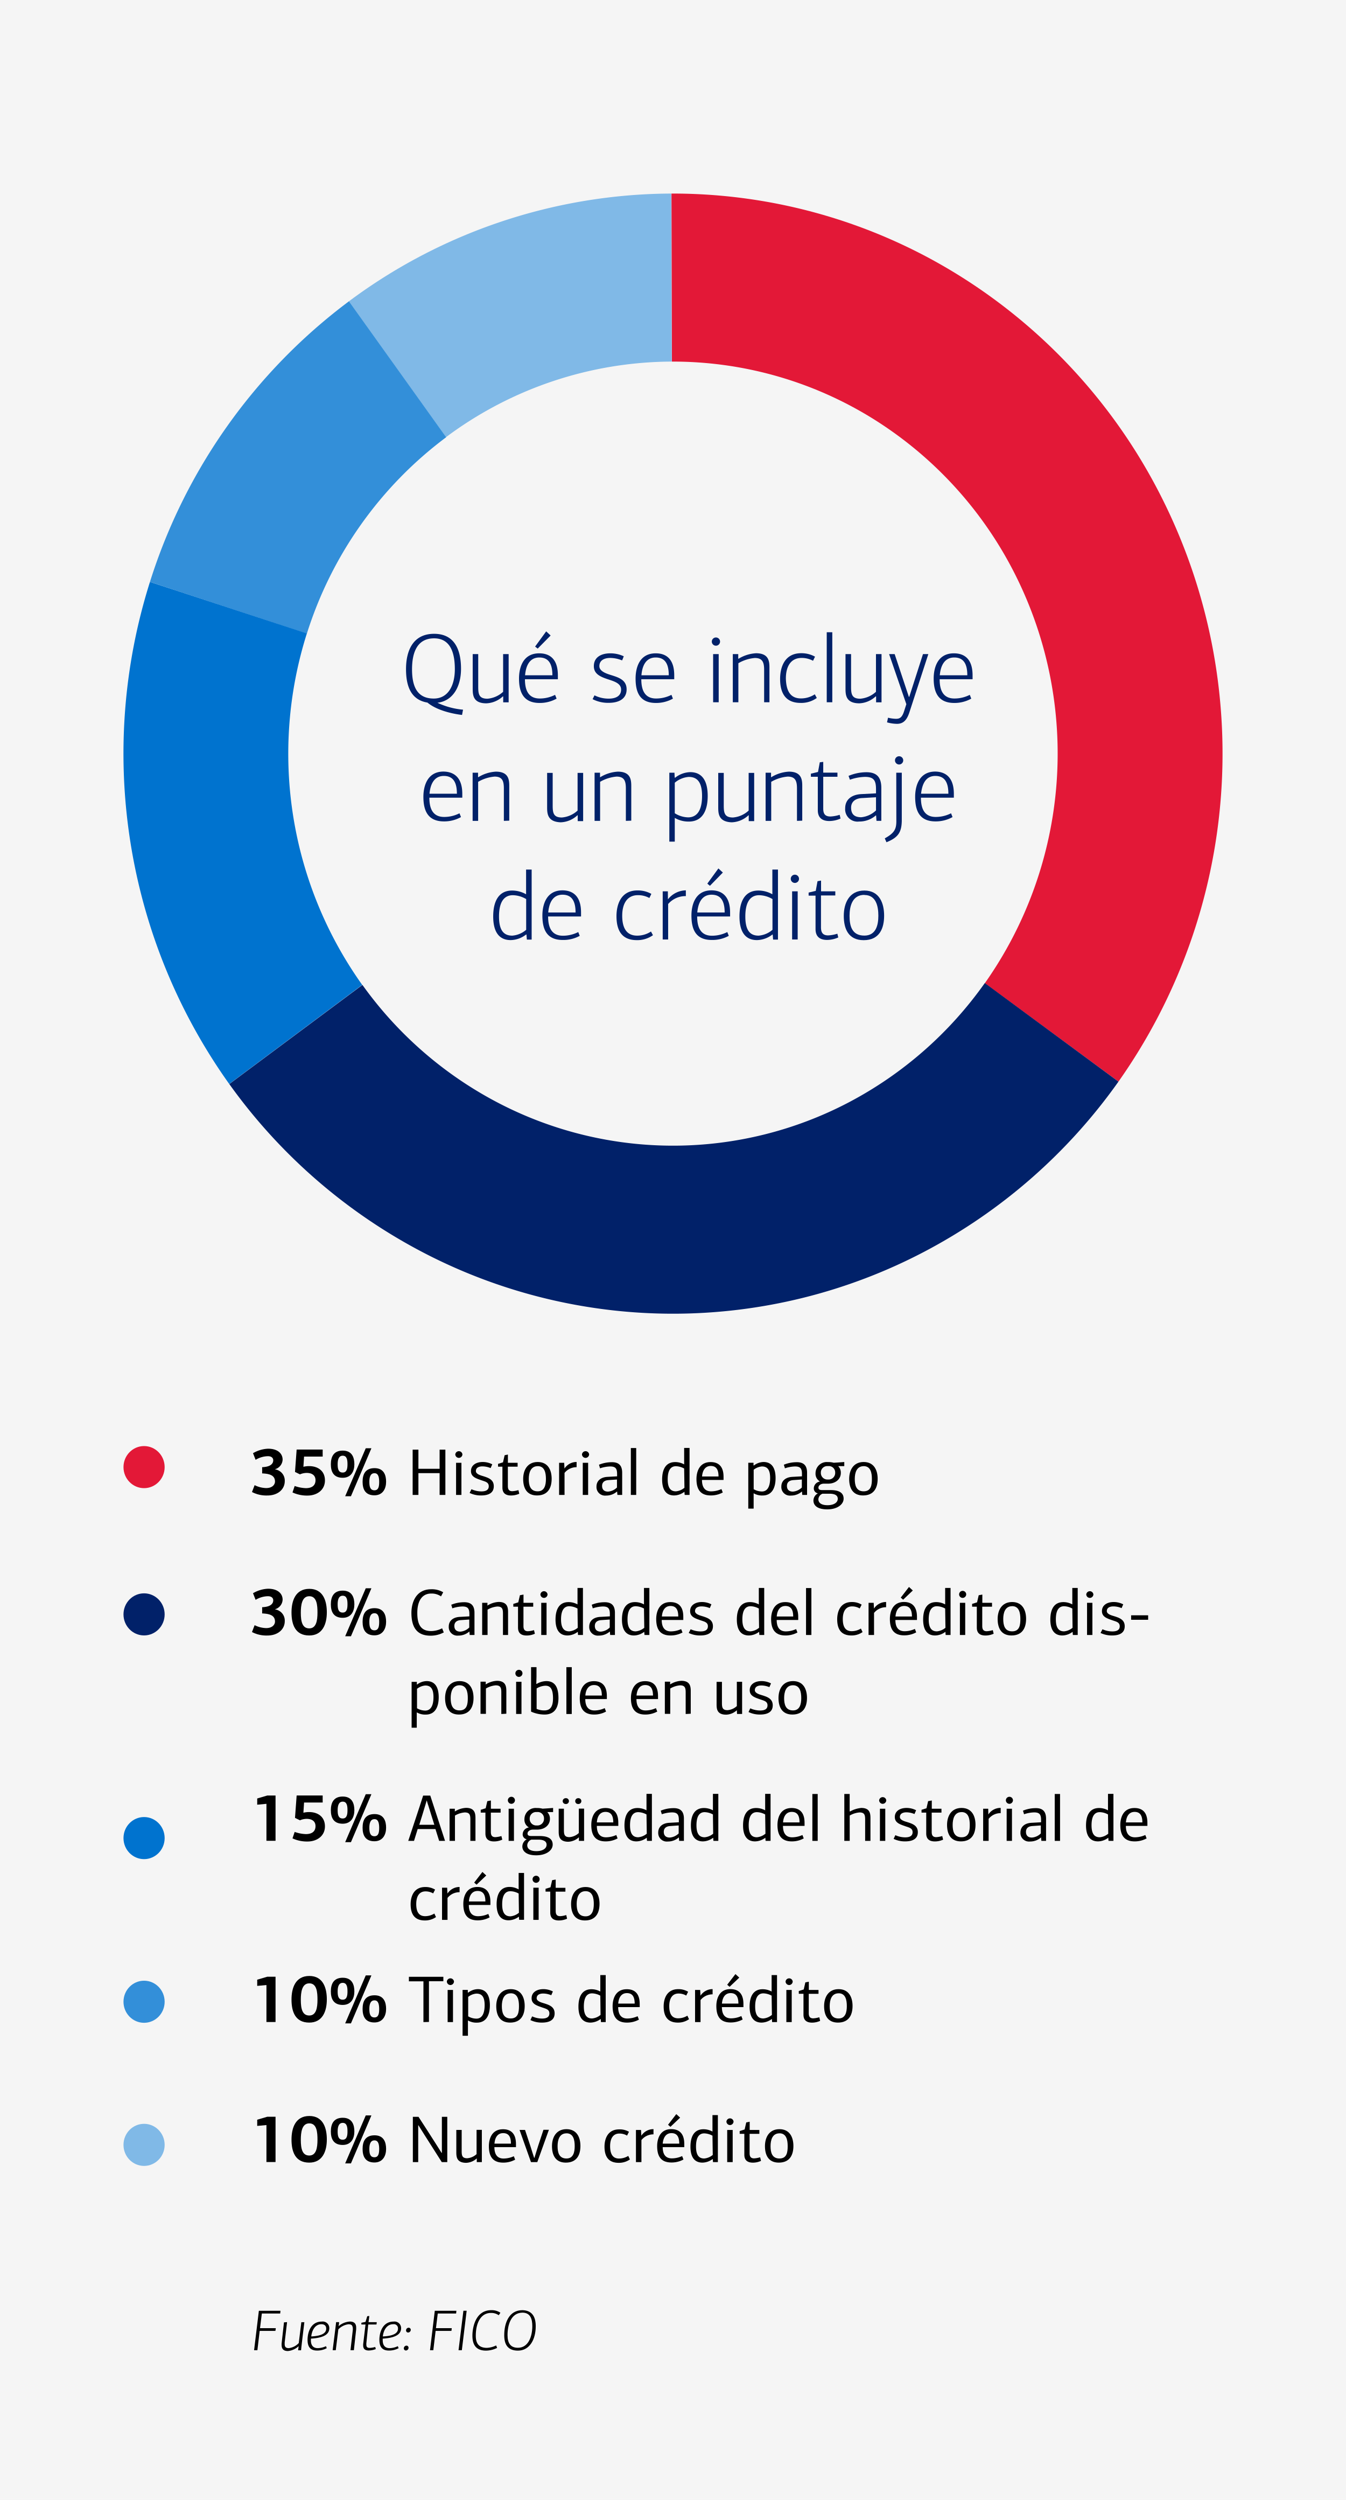 <svg id="a92094ab-7d26-4b18-bae6-a2d54b6d5da4" data-name="Layer 1" xmlns="http://www.w3.org/2000/svg" width="327" height="607" viewBox="0 0 327 607"><g id="a67d2841-32ef-4bd5-b435-6378c64c0dc4" data-name="Template"><g id="b728881c-3bca-44ed-bd53-0f0cc6fca8aa" data-name="How-many-credit-cards-should-you-have?-20230221-Mobile"><g id="f70527eb-0341-4241-b232-78f4a2498240" data-name="Layout/Credit-Report-v.-Credit-Score/Mobile"><rect id="b09d407e-7050-4066-9e00-34a0a42e33e0" data-name="Rectangle" width="327" height="607" style="fill:#f5f5f5"/><g id="a228d943-7f4f-4448-857c-a77cc60fa7c8" data-name="bullets"><g id="ff5984ae-1776-4b3a-bd27-dfd1d19f03af" data-name="Source:-FICO" style="isolation:isolate"><g style="isolation:isolate"><path d="M61.73,570.67l1.16-9.57h5.25l-.07.66H63.61l-.44,3.56H67l-.09.66H63.09l-.56,4.69Z"/><path d="M69.74,563.85l-.58,4.92c0,.14,0,.28,0,.4,0,.63.22,1,1,1a4,4,0,0,0,2.42-1.23l.63-5.07h.73c-.15,1.27-.67,5.42-.8,6.82h-.71l.12-1,0,0a4.38,4.38,0,0,1-2.62,1.18c-1.19,0-1.51-.66-1.51-1.46a2.91,2.91,0,0,1,0-.4l.57-5.1Z"/><path d="M80,565.33c0,1.8-2,2.37-4.47,2.53,0,.16,0,.3,0,.42,0,.86.29,1.89,1.67,1.89a4.91,4.91,0,0,0,2-.48l.18.49a4.84,4.84,0,0,1-2.38.57c-1.83,0-2.28-1.19-2.28-2.6,0-1.77.76-4.43,3.45-4.43A1.59,1.59,0,0,1,80,565.33Zm-4.42,2c2.34-.11,3.67-.68,3.67-1.89,0-.64-.35-1.08-1.17-1.08C76.67,564.35,75.8,565.66,75.62,567.32Z"/><path d="M85.15,570.67l.56-4.9a1.93,1.93,0,0,0,0-.41.8.8,0,0,0-.06-.36c-.08-.44-.37-.63-1-.63a4.11,4.11,0,0,0-2.45,1.24l-.63,5.06h-.75c.15-1.27.7-5.5.84-6.82h.72c0,.32-.08.76-.14,1l0,0A4.6,4.6,0,0,1,85,563.71c1.19,0,1.53.67,1.53,1.47,0,.13,0,.27,0,.41l-.56,5.08Z"/><path d="M89,569a1.77,1.77,0,0,0,0,.32c0,.49.16.79.8.79a5.17,5.17,0,0,0,1.36-.23l.13.52a5.19,5.19,0,0,1-1.7.34c-.87,0-1.36-.35-1.36-1.25,0-.07,0-.2,0-.27l.57-4.79h-1l0-.43,1-.2c.14-.47.29-.92.42-1.38l.49-.07c0,.29-.14,1.21-.18,1.51h2l-.07.57h-2Z"/><path d="M97.44,565.33c0,1.8-2,2.37-4.46,2.53a3.25,3.25,0,0,0,0,.42c0,.86.3,1.89,1.67,1.89a4.91,4.91,0,0,0,2-.48l.19.49a4.91,4.91,0,0,1-2.39.57c-1.83,0-2.28-1.19-2.28-2.6,0-1.77.76-4.43,3.45-4.43A1.59,1.59,0,0,1,97.44,565.33Zm-4.42,2c2.34-.11,3.67-.68,3.67-1.89a1,1,0,0,0-1.16-1.08C94.07,564.35,93.2,565.66,93,567.32Z"/><path d="M99.25,570.07a.67.67,0,0,1-.63.67.5.5,0,0,1-.51-.52.66.66,0,0,1,.65-.66A.5.5,0,0,1,99.25,570.07Zm.54-4.34a.67.67,0,0,1-.64.65.5.5,0,0,1-.5-.53.64.64,0,0,1,.64-.64A.51.51,0,0,1,99.79,565.73Z"/><path d="M104.47,570.67l1.16-9.57h5.25l-.07.66h-4.46l-.44,3.56h3.84l-.08.66h-3.84l-.56,4.69Z"/><path d="M111.4,570.67l1.18-9.58h.79l-1.17,9.58Z"/><path d="M121.57,561.57l-.41.61a3.11,3.11,0,0,0-1.9-.56c-2.33,0-3.67,2.23-3.67,5.55,0,1.65.57,2.93,2.7,2.93a5.63,5.63,0,0,0,2.24-.59l.24.6a6.21,6.21,0,0,1-2.69.66c-2.42,0-3.31-1.39-3.31-3.64,0-1.88.7-6.18,4.58-6.18A3.79,3.79,0,0,1,121.57,561.57Z"/><path d="M130.15,564.84c0,3.25-1.5,5.93-4.32,5.93-2.4,0-3.33-1.4-3.33-3.73,0-3,1.16-6.09,4.41-6.09C129.39,561,130.15,562.71,130.15,564.84ZM123.3,567c0,2,.76,3.08,2.53,3.08,2.5,0,3.49-2.67,3.49-5.28,0-1.65-.43-3.25-2.41-3.25C124.11,561.59,123.3,564.58,123.3,567Z"/></g></g><g id="ae632939-7126-4f81-9ad5-d0349b3fb2fb" data-name="35%-Payment-history" style="isolation:isolate"><g style="isolation:isolate"><path d="M66.87,356.8a2.74,2.74,0,0,1,2.31,2.84c0,1.93-1.59,3.49-4.24,3.49a7.58,7.58,0,0,1-3.72-.84l.64-1.67a6.61,6.61,0,0,0,2.79.71c1.57,0,2.14-.88,2.16-1.56,0-1.42-1.07-1.92-3.12-2v-1.52c2.11-.06,2.69-.91,2.69-1.66,0-.55-.4-1-1.28-1a5.94,5.94,0,0,0-3,.88l-.63-1.61a7.84,7.84,0,0,1,3.65-1.09c2.48,0,3.54,1.28,3.54,2.66a2.53,2.53,0,0,1-1.83,2.32Z"/><path d="M72.87,358l-1.2-.59.4-5.44h6.32v1.71H73.87l-.16,2.48A5.89,5.89,0,0,1,75.1,356c2.11,0,3.84,1.14,3.84,3.47s-1.92,3.68-4.24,3.68a8.39,8.39,0,0,1-3.64-.76l.53-1.57a8.92,8.92,0,0,0,2.71.53c1.47,0,2.35-.63,2.35-1.93s-1-1.77-2.15-1.77A4.23,4.23,0,0,0,72.87,358Z"/><path d="M83.26,358.83c-2.28,0-2.88-1.55-2.88-3.27s.6-3.33,2.89-3.33,2.82,1.73,2.82,3.32S85.39,358.83,83.26,358.83Zm0-5.36c-1.07,0-1.23,1.16-1.23,2.09,0,1.17.21,2,1.23,2s1.16-1,1.16-2S84.31,353.47,83.27,353.47Zm2,9.84h-1.4l5-11.65h1.37Zm5.71-.22c-2.27,0-2.88-1.54-2.88-3.29s.61-3.31,2.9-3.31,2.81,1.73,2.81,3.31S93.07,363.09,90.94,363.09Zm0-5.37c-1.08,0-1.24,1.17-1.24,2.1,0,1.17.21,2.05,1.24,2.05s1.15-1,1.15-2.07C92.11,358.91,92,357.72,91,357.72Z"/></g><g style="isolation:isolate"><path d="M106.8,363v-5.3h-5.15c0,1.17,0,4.13,0,5.3h-1.4V352h1.4c0,1,0,3.61,0,4.65h5.15V352h1.4v11Z"/><path d="M111.46,354a.88.88,0,0,1-.85-.85.87.87,0,0,1,1.73,0A.88.88,0,0,1,111.46,354Zm-.66,9v-7.81h1.3V363Z"/><path d="M114.54,361.61a5.84,5.84,0,0,0,2.42.53c1,0,1.78-.3,1.78-1.25s-.8-1.12-1.68-1.42c-1.36-.48-2.64-.83-2.64-2.27s1.26-2.2,2.83-2.2a5,5,0,0,1,2.34.56l-.4.92a5.16,5.16,0,0,0-2-.42c-.81,0-1.58.29-1.58,1.15,0,.67,1,1,1.66,1.19,1.32.41,2.69.83,2.69,2.48s-1.29,2.24-3.09,2.24a6.21,6.21,0,0,1-2.78-.61Z"/><path d="M123.39,353.19v2h2.36v.94h-2.37v4.68c0,.75.2,1.28,1.08,1.28a6,6,0,0,0,1.48-.27l.21.88a4.9,4.9,0,0,1-2,.43c-1.39,0-2.09-.64-2.09-1.92v-5.08H121v-.68l1.2-.37.4-1.73Z"/><path d="M130.46,363.12c-2.56,0-3.36-1.89-3.36-4s1-4.12,3.53-4.12,3.39,2,3.39,4.08S133.2,363.12,130.46,363.12Zm.17-7.11c-1.73,0-2.17,1.63-2.17,3.11s.32,3,2.17,3c1.69,0,2-1.58,2-3S132.35,356,130.63,356Z"/><path d="M137.14,356.59h0a3.49,3.49,0,0,1,2.94-1.6v1.27a3.7,3.7,0,0,0-2.93,1.39V363h-1.32v-7.81h1.23Z"/><path d="M142.24,354a.88.88,0,0,1-.85-.85.87.87,0,0,1,1.73,0A.88.88,0,0,1,142.24,354Zm-.66,9v-7.81h1.3V363Z"/><path d="M151.15,357.61V363H150l-.08-.85h0a4,4,0,0,1-2.71,1,2.08,2.08,0,0,1-2.3-2.17c0-1.48,1.12-2.29,2.66-2.37l2.35-.13v-.56c0-1.28-.34-1.84-1.68-1.84a8.26,8.26,0,0,0-2.47.45c-.08-.29-.16-.58-.25-.87a8.21,8.21,0,0,1,3-.61C150.18,355,151.15,355.69,151.15,357.61Zm-3.29,1.78c-1.06.06-1.59.57-1.59,1.41s.45,1.39,1.46,1.39a3.47,3.47,0,0,0,2.16-1v-1.94Z"/><path d="M154.56,363h-1.3V351.61h1.3Z"/><path d="M166.21,355.58v-4h1.31V363h-1.18l-.07-.77h0a4.22,4.22,0,0,1-2.5.89c-2.22,0-2.91-1.77-2.91-3.87,0-2.39.85-4.23,3.15-4.23A4.47,4.47,0,0,1,166.21,355.58Zm0,1a4.44,4.44,0,0,0-2-.56c-1.09,0-2,.72-2,3.2,0,2.21.8,2.9,2,2.9a3.72,3.72,0,0,0,2.07-.87Z"/><path d="M175.78,358.73v.63h-5.24c0,1.45.48,2.77,2.23,2.77a6.18,6.18,0,0,0,2.5-.56l.32.83a6.1,6.1,0,0,1-2.92.72c-2.78,0-3.47-1.84-3.47-4,0-1.39.48-4.1,3.43-4.1C175.75,355,175.78,357.77,175.78,358.73Zm-5.22-.22h4c0-1.51-.44-2.55-1.88-2.55S170.66,357.18,170.56,358.51Z"/><path d="M183.15,355.85a3.9,3.9,0,0,1,2.34-.85c2.24,0,2.93,1.8,2.93,3.91,0,2.29-.84,4.22-3.14,4.22a4,4,0,0,1-2.19-.54v3.73h-1.3V355.18h1.27v.61Zm-.05,5.75a4.07,4.07,0,0,0,2,.56c1.1,0,2-.83,2-3.28,0-2.16-.79-2.8-2-2.8a3.69,3.69,0,0,0-2,.8Z"/><path d="M196.07,357.61V363h-1.16l-.08-.85h0a4,4,0,0,1-2.7,1,2.08,2.08,0,0,1-2.31-2.17c0-1.48,1.12-2.29,2.66-2.37l2.35-.13v-.56c0-1.28-.34-1.84-1.68-1.84a8.2,8.2,0,0,0-2.46.45c-.08-.29-.16-.58-.26-.87a8.21,8.21,0,0,1,3-.61C195.09,355,196.07,355.69,196.07,357.61Zm-3.3,1.78c-1.06.06-1.59.57-1.59,1.41s.45,1.39,1.46,1.39a3.47,3.47,0,0,0,2.16-1v-1.94Z"/><path d="M202.54,355.18c.87-.05,1.72-.11,2.57-.18V356h-1.43l0,.06a2.22,2.22,0,0,1,.59,1.59c0,1.5-1.25,2.61-3.12,2.61h-1c-.81,0-1.32.49-1.32.94s.27.62.95.62h2c2.12,0,3.17.69,3.17,2.08s-1.54,2.6-3.95,2.6c-2.58,0-3.38-1.06-3.38-2.15a2,2,0,0,1,1.09-1.74,1.2,1.2,0,0,1-1-1.25,1.69,1.69,0,0,1,1.42-1.6v-.08a2.16,2.16,0,0,1-1-2,2.72,2.72,0,0,1,3-2.66A4.81,4.81,0,0,1,202.54,355.18Zm-2.72,7.52a1.53,1.53,0,0,0-1,1.35c0,.77.58,1.44,2.24,1.44,1.36,0,2.47-.55,2.47-1.57,0-.64-.45-1.22-2-1.22Zm1.33-6.7a1.55,1.55,0,0,0-1.73,1.6,1.59,1.59,0,0,0,1.72,1.65,1.6,1.6,0,0,0,1.76-1.67A1.54,1.54,0,0,0,201.15,356Z"/><path d="M209.66,363.12c-2.56,0-3.36-1.89-3.36-4s1-4.12,3.52-4.12,3.4,2,3.4,4.08S212.4,363.12,209.66,363.12Zm.16-7.11c-1.73,0-2.16,1.63-2.16,3.11s.32,3,2.16,3,2-1.58,2-3S211.55,356,209.82,356Z"/></g><g style="isolation:isolate"><path d="M66.87,390.8a2.74,2.74,0,0,1,2.31,2.84c0,1.93-1.59,3.49-4.24,3.49a7.58,7.58,0,0,1-3.72-.84l.64-1.67a6.61,6.61,0,0,0,2.79.71c1.57,0,2.14-.88,2.16-1.56,0-1.42-1.07-1.92-3.12-2v-1.52c2.11-.06,2.69-.91,2.69-1.66,0-.55-.4-1-1.28-1a5.94,5.94,0,0,0-3,.88l-.63-1.61a7.84,7.84,0,0,1,3.65-1.09c2.48,0,3.54,1.28,3.54,2.66a2.53,2.53,0,0,1-1.83,2.32Z"/><path d="M75.13,397.12c-3.39,0-4.31-2.63-4.31-5.59,0-2.78.93-5.73,4.33-5.73s4.25,3,4.25,5.7C79.4,394.4,78.33,397.12,75.13,397.12Zm0-9.53c-1.8,0-2.05,2.21-2.05,4,0,2.14.35,3.81,2.05,3.81s2-1.88,2-3.83C77.13,389.83,77,387.59,75.15,387.59Z"/><path d="M83.26,392.83c-2.28,0-2.88-1.55-2.88-3.27s.6-3.33,2.89-3.33,2.82,1.73,2.82,3.32S85.39,392.83,83.26,392.83Zm0-5.36c-1.07,0-1.23,1.16-1.23,2.09,0,1.17.21,2,1.23,2s1.16-1,1.16-2S84.31,387.47,83.27,387.47Zm2,9.84h-1.4l5-11.65h1.37Zm5.71-.22c-2.27,0-2.88-1.54-2.88-3.29s.61-3.31,2.9-3.31,2.81,1.73,2.81,3.31S93.07,397.09,90.94,397.09Zm0-5.37c-1.08,0-1.24,1.17-1.24,2.1,0,1.17.21,2.05,1.24,2.05s1.15-1,1.15-2.07C92.11,392.91,92,391.72,91,391.72Z"/></g><g style="isolation:isolate"><path d="M107.67,386.63l-.53,1a4,4,0,0,0-2.39-.69c-2.22,0-3.37,1.81-3.37,4.68,0,2.35.54,4.43,3.34,4.43a6,6,0,0,0,2.69-.67l.4,1a6.77,6.77,0,0,1-3.23.79c-3.41,0-4.63-2.19-4.63-5.54,0-2.35,1-5.73,4.82-5.73A5.37,5.37,0,0,1,107.67,386.63Z"/><path d="M115.27,391.61V397h-1.16l-.08-.85h0a4,4,0,0,1-2.7,1,2.08,2.08,0,0,1-2.31-2.17c0-1.48,1.12-2.29,2.66-2.37l2.35-.13v-.56c0-1.28-.33-1.84-1.68-1.84a8.2,8.2,0,0,0-2.46.45c-.08-.29-.16-.58-.26-.87a8.25,8.25,0,0,1,3-.61C114.29,389,115.27,389.69,115.27,391.61Zm-3.3,1.78c-1.06.06-1.59.57-1.59,1.41s.45,1.39,1.46,1.39a3.45,3.45,0,0,0,2.16-1v-1.94Z"/><path d="M122.19,397v-5.15c0-1.09-.12-1.76-1.36-1.76a5.54,5.54,0,0,0-2.38.76V397h-1.31v-7.81h1.28v.67l0,0a5.59,5.59,0,0,1,2.72-.88c2.13,0,2.29,1.35,2.29,2.52V397Z"/><path d="M127.18,387.19v2h2.36v.94h-2.37v4.68c0,.75.21,1.28,1.09,1.28a5.93,5.93,0,0,0,1.47-.27l.21.88a4.87,4.87,0,0,1-2,.43c-1.39,0-2.09-.64-2.09-1.92v-5.08h-1.14v-.68l1.2-.37.4-1.73Z"/><path d="M132.14,388a.88.88,0,0,1-.85-.85.87.87,0,0,1,1.73,0A.88.88,0,0,1,132.14,388Zm-.65,9v-7.81h1.29V397Z"/><path d="M140.3,389.58v-4h1.32V397h-1.19l-.06-.77h0a4.22,4.22,0,0,1-2.5.89c-2.22,0-2.91-1.77-2.91-3.87,0-2.39.85-4.23,3.15-4.23A4.43,4.43,0,0,1,140.3,389.58Zm0,1a4.36,4.36,0,0,0-2-.56c-1.08,0-2,.72-2,3.2,0,2.21.8,2.9,2,2.9a3.72,3.72,0,0,0,2.06-.87Z"/><path d="M149.39,391.61V397h-1.15l-.08-.85h0a4,4,0,0,1-2.71,1,2.08,2.08,0,0,1-2.3-2.17c0-1.48,1.12-2.29,2.66-2.37l2.35-.13v-.56c0-1.28-.34-1.84-1.68-1.84a8.26,8.26,0,0,0-2.47.45c-.08-.29-.16-.58-.25-.87a8.21,8.21,0,0,1,3-.61C148.42,389,149.39,389.69,149.39,391.61Zm-3.29,1.78c-1.06.06-1.59.57-1.59,1.41s.45,1.39,1.46,1.39a3.47,3.47,0,0,0,2.16-1v-1.94Z"/><path d="M156.45,389.58v-4h1.31V397h-1.18l-.07-.77h0a4.22,4.22,0,0,1-2.5.89c-2.22,0-2.91-1.77-2.91-3.87,0-2.39.85-4.23,3.15-4.23A4.47,4.47,0,0,1,156.45,389.58Zm0,1a4.44,4.44,0,0,0-2-.56c-1.09,0-2,.72-2,3.2,0,2.21.8,2.9,2,2.9a3.75,3.75,0,0,0,2.07-.87Z"/><path d="M166,392.73v.63h-5.24c0,1.45.48,2.77,2.23,2.77a6.1,6.1,0,0,0,2.49-.56l.33.83a6.1,6.1,0,0,1-2.92.72c-2.78,0-3.47-1.84-3.47-4,0-1.39.48-4.1,3.42-4.1C166,389,166,391.77,166,392.73Zm-5.22-.22h4c0-1.51-.44-2.55-1.88-2.55S160.9,391.18,160.8,392.51Z"/><path d="M167.79,395.61a5.81,5.81,0,0,0,2.42.53c1,0,1.77-.3,1.77-1.25s-.8-1.12-1.68-1.42c-1.36-.48-2.64-.83-2.64-2.27s1.27-2.2,2.84-2.2a5,5,0,0,1,2.33.56l-.4.92a5.11,5.11,0,0,0-2-.42c-.82,0-1.58.29-1.58,1.15,0,.67,1,1,1.66,1.19,1.31.41,2.69.83,2.69,2.48s-1.3,2.24-3.09,2.24a6.29,6.29,0,0,1-2.79-.61Z"/><path d="M184.35,389.58v-4h1.31V397h-1.18l-.06-.77h0a4.21,4.21,0,0,1-2.49.89c-2.23,0-2.92-1.77-2.92-3.87,0-2.39.85-4.23,3.16-4.23A4.43,4.43,0,0,1,184.35,389.58Zm0,1a4.4,4.4,0,0,0-2-.56c-1.09,0-2,.72-2,3.2,0,2.21.8,2.9,2,2.9a3.72,3.72,0,0,0,2.06-.87Z"/><path d="M193.92,392.73v.63h-5.23c0,1.45.48,2.77,2.22,2.77a6.18,6.18,0,0,0,2.5-.56l.32.83a6.06,6.06,0,0,1-2.91.72c-2.79,0-3.48-1.84-3.48-4,0-1.39.48-4.1,3.43-4.1C193.89,389,193.92,391.77,193.92,392.73Zm-5.22-.22h4c0-1.51-.45-2.55-1.89-2.55S188.8,391.18,188.7,392.51Z"/><path d="M197.12,397h-1.3V385.61h1.3Z"/><path d="M209.33,389.63l-.47.93a3.6,3.6,0,0,0-1.85-.5c-1.54,0-2.26,1.22-2.26,3.07,0,1.62.46,2.95,2.16,2.95a4.26,4.26,0,0,0,2.24-.64l.4.86a4.65,4.65,0,0,1-2.7.82c-2.56,0-3.46-1.6-3.46-3.94,0-1.65.62-4.18,3.55-4.18A4.53,4.53,0,0,1,209.33,389.63Z"/><path d="M212.33,390.59h0a3.49,3.49,0,0,1,2.94-1.6v1.27a3.7,3.7,0,0,0-2.93,1.39V397h-1.33v-7.81h1.24Z"/><path d="M222.77,392.73v.63h-5.24c0,1.45.48,2.73,2.23,2.73a6,6,0,0,0,2.5-.56l.32.84a6.1,6.1,0,0,1-2.92.72c-2.78,0-3.47-1.81-3.47-4,0-1.39.48-4.1,3.43-4.1C222.74,389,222.77,391.77,222.77,392.73Zm-5.22-.22h4c0-1.51-.45-2.55-1.89-2.55S217.65,391.18,217.55,392.51Zm1.86-4.08-.58-.5,2-2.59.93.86Z"/><path d="M229.62,389.58v-4h1.31V397h-1.19l-.06-.77h0a4.22,4.22,0,0,1-2.5.89c-2.22,0-2.91-1.77-2.91-3.87,0-2.39.85-4.23,3.15-4.23A4.49,4.49,0,0,1,229.62,389.58Zm0,1a4.44,4.44,0,0,0-2-.56c-1.09,0-2,.72-2,3.2,0,2.21.8,2.9,2,2.9a3.78,3.78,0,0,0,2.07-.87Z"/><path d="M233.85,388a.87.87,0,0,1-.84-.85.86.86,0,1,1,1.72,0A.88.88,0,0,1,233.85,388Zm-.65,9v-7.81h1.29V397Z"/><path d="M238.65,387.19v2H241v.94h-2.37v4.68c0,.75.21,1.28,1.09,1.28a6,6,0,0,0,1.47-.27l.21.88a4.9,4.9,0,0,1-2,.43c-1.39,0-2.09-.64-2.09-1.92v-5.08h-1.14v-.68l1.2-.37.4-1.73Z"/><path d="M245.73,397.12c-2.56,0-3.36-1.89-3.36-4s1-4.12,3.52-4.12,3.39,2,3.39,4.08S248.46,397.12,245.73,397.12Zm.16-7.11c-1.73,0-2.16,1.63-2.16,3.11s.32,3,2.16,3,2-1.58,2-3S247.62,390,245.89,390Z"/><path d="M260.51,389.58v-4h1.31V397h-1.18l-.06-.77h0a4.21,4.21,0,0,1-2.49.89c-2.23,0-2.92-1.77-2.92-3.87,0-2.39.85-4.23,3.16-4.23A4.46,4.46,0,0,1,260.51,389.58Zm0,1a4.44,4.44,0,0,0-2-.56c-1.09,0-2,.72-2,3.2,0,2.21.8,2.9,2,2.9a3.72,3.72,0,0,0,2.06-.87Z"/><path d="M264.75,388a.88.88,0,0,1-.85-.85.87.87,0,0,1,1.73,0A.88.88,0,0,1,264.75,388Zm-.66,9v-7.81h1.3V397Z"/><path d="M267.84,395.61a5.77,5.77,0,0,0,2.41.53c1,0,1.78-.3,1.78-1.25s-.8-1.12-1.68-1.42c-1.36-.48-2.64-.83-2.64-2.27s1.26-2.2,2.83-2.2a5,5,0,0,1,2.34.56l-.4.92a5.11,5.11,0,0,0-2-.42c-.82,0-1.59.29-1.59,1.15,0,.67,1,1,1.67,1.19,1.31.41,2.68.83,2.68,2.48s-1.29,2.24-3.08,2.24a6.29,6.29,0,0,1-2.79-.61Z"/><path d="M274.8,393.31v-1.09h4.13v1.09Z"/><path d="M101.31,409.05a3.9,3.9,0,0,1,2.34-.85c2.24,0,2.93,1.8,2.93,3.91,0,2.29-.83,4.22-3.14,4.22a4,4,0,0,1-2.19-.54v3.73H100V408.38h1.27V409Zm0,5.75a4.07,4.07,0,0,0,2,.56c1.1,0,2-.84,2-3.28,0-2.16-.78-2.81-2-2.81a3.7,3.7,0,0,0-2,.81Z"/><path d="M111.49,416.32c-2.56,0-3.36-1.89-3.36-4s1-4.12,3.52-4.12,3.39,2,3.39,4.08S114.23,416.32,111.49,416.32Zm.16-7.11c-1.73,0-2.16,1.63-2.16,3.11s.32,3,2.16,3,2-1.59,2-3S113.38,409.21,111.65,409.21Z"/><path d="M121.79,416.19V411c0-1.09-.12-1.77-1.36-1.77a5.56,5.56,0,0,0-2.38.77v6.15h-1.31v-7.81H118v.67l0,0a5.59,5.59,0,0,1,2.72-.88c2.13,0,2.29,1.35,2.29,2.51v5.48Z"/><path d="M126.05,407.18a.86.86,0,1,1,.88-.85A.88.88,0,0,1,126.05,407.18Zm-.66,9v-7.81h1.3v7.81Z"/><path d="M130.37,408.89a4.82,4.82,0,0,1,2.35-.69c2.27,0,2.95,1.75,2.95,4.12,0,2.17-.8,4-3.38,4a8,8,0,0,1-3.27-.71v-10.8h1.32v2.3l-.05,1.72Zm0,1.06v5a4.63,4.63,0,0,0,1.87.37c1.31,0,2.11-.73,2.11-2.94,0-2.48-.77-3.06-1.86-3.06A4.41,4.41,0,0,0,130.34,410Z"/><path d="M138.9,416.19h-1.3V404.81h1.3Z"/><path d="M147.43,411.93v.63h-5.24c0,1.45.48,2.77,2.23,2.77a6,6,0,0,0,2.49-.57l.32.84a6,6,0,0,1-2.91.72c-2.78,0-3.47-1.84-3.47-4,0-1.39.48-4.1,3.42-4.1C147.39,408.2,147.43,411,147.43,411.93Zm-5.22-.22h4c0-1.51-.44-2.55-1.89-2.55S142.3,410.38,142.21,411.71Z"/><path d="M159.86,411.93v.63h-5.24c0,1.45.48,2.77,2.23,2.77a6,6,0,0,0,2.5-.57l.32.84a6.1,6.1,0,0,1-2.92.72c-2.78,0-3.47-1.84-3.47-4,0-1.39.48-4.1,3.43-4.1C159.83,408.2,159.86,411,159.86,411.93Zm-5.22-.22h4c0-1.51-.45-2.55-1.89-2.55S154.74,410.38,154.64,411.71Z"/><path d="M166.58,416.19V411c0-1.09-.13-1.77-1.36-1.77a5.56,5.56,0,0,0-2.39.77v6.15h-1.31v-7.81h1.28l0,.67,0,0a5.59,5.59,0,0,1,2.72-.88c2.13,0,2.29,1.35,2.29,2.51v5.48Z"/><path d="M174.09,413.84v-5.46h1.3v5.14c0,1.08.13,1.74,1.35,1.74a3.76,3.76,0,0,0,2.27-1v-5.89h1.28v7.81h-1.23l-.05-.91,0,0a4,4,0,0,1-2.63,1.08C174.22,416.33,174.09,415,174.09,413.84Z"/><path d="M182.27,414.81a5.81,5.81,0,0,0,2.42.53c1,0,1.77-.3,1.77-1.25s-.8-1.12-1.68-1.42c-1.36-.48-2.64-.83-2.64-2.27s1.27-2.2,2.84-2.2a5,5,0,0,1,2.33.56l-.4.91a5.07,5.07,0,0,0-1.95-.41c-.82,0-1.58.29-1.58,1.15,0,.67,1,1,1.66,1.19,1.31.41,2.69.83,2.69,2.48s-1.3,2.24-3.09,2.24a6.29,6.29,0,0,1-2.79-.61Z"/><path d="M192.5,416.32c-2.56,0-3.37-1.89-3.37-4s1-4.12,3.53-4.12,3.39,2,3.39,4.08S195.23,416.32,192.5,416.32Zm.16-7.11c-1.73,0-2.16,1.63-2.16,3.11s.32,3,2.16,3c1.69,0,2-1.59,2-3S194.38,409.21,192.66,409.21Z"/></g><g style="isolation:isolate"><path d="M64.73,438l-2.24.21V436.7l2.45-.72h2v11H64.73Z"/><path d="M72.87,442l-1.2-.59.4-5.44h6.32v1.71H73.87l-.16,2.48A5.89,5.89,0,0,1,75.1,440c2.11,0,3.84,1.14,3.84,3.47s-1.92,3.68-4.24,3.68a8.39,8.39,0,0,1-3.64-.76l.53-1.57a8.92,8.92,0,0,0,2.71.53c1.47,0,2.35-.63,2.35-1.93s-1-1.77-2.15-1.77A4.23,4.23,0,0,0,72.87,442Z"/><path d="M83.26,442.83c-2.28,0-2.88-1.55-2.88-3.27s.6-3.33,2.89-3.33,2.82,1.73,2.82,3.32S85.39,442.83,83.26,442.83Zm0-5.36c-1.07,0-1.23,1.16-1.23,2.09,0,1.17.21,2,1.23,2s1.16-1,1.16-2S84.31,437.47,83.27,437.47Zm2,9.84h-1.4l5-11.65h1.37Zm5.71-.22c-2.27,0-2.88-1.54-2.88-3.29s.61-3.31,2.9-3.31,2.81,1.73,2.81,3.31S93.07,447.09,90.94,447.09Zm0-5.37c-1.08,0-1.24,1.17-1.24,2.1,0,1.17.21,2.05,1.24,2.05s1.15-1,1.15-2.07C92.11,442.91,92,441.72,91,441.72Z"/></g><g style="isolation:isolate"><path d="M106.69,447c-.3-.94-.59-1.9-.9-2.87h-4.32c-.3,1-.59,1.93-.89,2.87h-1.4c1.3-3.95,2.55-7.63,3.62-11h1.73l3.59,11Zm-2.7-8.77-.32-1.07h0l-.32,1.08c-.48,1.59-.9,3-1.49,4.85h3.66C105,441.47,104.5,439.82,104,438.22Z"/><path d="M114.27,447v-5.15c0-1.09-.12-1.76-1.36-1.76a5.54,5.54,0,0,0-2.38.76V447h-1.31v-7.81h1.28v.67l0,0a5.59,5.59,0,0,1,2.72-.88c2.13,0,2.29,1.35,2.29,2.52V447Z"/><path d="M119.26,437.19v2h2.36v.94h-2.37v4.68c0,.75.21,1.28,1.09,1.28a5.93,5.93,0,0,0,1.47-.27l.21.88a4.87,4.87,0,0,1-2,.43c-1.39,0-2.09-.64-2.09-1.92v-5.08h-1.14v-.68l1.2-.37.4-1.73Z"/><path d="M124.22,438a.87.87,0,0,1-.84-.85.86.86,0,1,1,1.72,0A.88.88,0,0,1,124.22,438Zm-.65,9v-7.81h1.29V447Z"/><path d="M131.81,439.18c.86-.05,1.71-.11,2.56-.18V440H133l0,.06a2.23,2.23,0,0,1,.6,1.59c0,1.5-1.25,2.61-3.13,2.61h-1c-.8,0-1.31.49-1.31.94s.27.62.94.62h2c2.11,0,3.17.69,3.17,2.08s-1.54,2.6-4,2.6-3.37-1.06-3.37-2.15a2,2,0,0,1,1.08-1.74,1.21,1.21,0,0,1-1-1.25,1.7,1.7,0,0,1,1.43-1.6v-.08a2.14,2.14,0,0,1-1-2,2.71,2.71,0,0,1,3-2.66A4.87,4.87,0,0,1,131.81,439.18Zm-2.72,7.52a1.51,1.51,0,0,0-1,1.35c0,.77.57,1.44,2.24,1.44,1.36,0,2.46-.55,2.46-1.57,0-.64-.45-1.22-2-1.22Zm1.33-6.7a1.55,1.55,0,0,0-1.73,1.6,1.58,1.58,0,0,0,1.71,1.65,1.6,1.6,0,0,0,1.76-1.67A1.53,1.53,0,0,0,130.42,440Z"/><path d="M135.73,444.67v-5.49H137v5.17c0,1.09.13,1.74,1.35,1.74a3.76,3.76,0,0,0,2.27-1v-5.92l1.28,0V447h-1.26l0-.88,0,0a4.07,4.07,0,0,1-2.63,1.09C135.86,447.17,135.73,445.82,135.73,444.67Zm1.71-6.63a.71.71,0,0,1-.74-.7.73.73,0,0,1,.72-.71.71.71,0,1,1,0,1.41Zm3,0a.68.68,0,0,1-.69-.7.7.7,0,0,1,.69-.71.71.71,0,1,1,0,1.41Z"/><path d="M150.21,442.73v.63H145c0,1.45.48,2.77,2.22,2.77a6.18,6.18,0,0,0,2.5-.56l.32.83a6.1,6.1,0,0,1-2.92.72c-2.78,0-3.47-1.84-3.47-4,0-1.39.48-4.1,3.43-4.1C150.18,439,150.21,441.77,150.21,442.73Zm-5.22-.22h4c0-1.51-.45-2.55-1.89-2.55S145.09,441.18,145,442.51Z"/><path d="M157.06,439.58v-4h1.31V447h-1.18l-.07-.77h0a4.22,4.22,0,0,1-2.5.89c-2.22,0-2.91-1.77-2.91-3.87,0-2.39.85-4.23,3.15-4.23A4.49,4.49,0,0,1,157.06,439.58Zm0,1a4.44,4.44,0,0,0-2-.56c-1.09,0-2,.72-2,3.2,0,2.21.8,2.9,2,2.9a3.75,3.75,0,0,0,2.07-.87Z"/><path d="M166.15,441.61V447H165l-.08-.85h0a4,4,0,0,1-2.7,1,2.08,2.08,0,0,1-2.31-2.17c0-1.48,1.12-2.29,2.66-2.37l2.35-.13v-.56c0-1.28-.34-1.84-1.68-1.84a8.2,8.2,0,0,0-2.46.45c-.08-.29-.16-.58-.26-.87a8.25,8.25,0,0,1,3-.61C165.17,439,166.15,439.69,166.15,441.61Zm-3.3,1.78c-1.06.06-1.59.57-1.59,1.41s.45,1.39,1.46,1.39a3.47,3.47,0,0,0,2.16-1v-1.94Z"/><path d="M173.2,439.58v-4h1.31V447h-1.18l-.07-.77h0a4.21,4.21,0,0,1-2.49.89c-2.23,0-2.92-1.77-2.92-3.87,0-2.39.85-4.23,3.16-4.23A4.46,4.46,0,0,1,173.2,439.58Zm0,1a4.44,4.44,0,0,0-2-.56c-1.09,0-2,.72-2,3.2,0,2.21.8,2.9,2,2.9a3.72,3.72,0,0,0,2.06-.87Z"/><path d="M185.89,439.58v-4h1.31V447H186l-.07-.77h0a4.22,4.22,0,0,1-2.5.89c-2.22,0-2.91-1.77-2.91-3.87,0-2.39.85-4.23,3.15-4.23A4.47,4.47,0,0,1,185.89,439.58Zm0,1a4.44,4.44,0,0,0-2-.56c-1.09,0-2,.72-2,3.2,0,2.21.81,2.9,2,2.9a3.75,3.75,0,0,0,2.07-.87Z"/><path d="M195.46,442.73v.63h-5.24c0,1.45.48,2.77,2.23,2.77a6.13,6.13,0,0,0,2.49-.56l.32.83a6,6,0,0,1-2.91.72c-2.78,0-3.47-1.84-3.47-4,0-1.39.48-4.1,3.42-4.1C195.42,439,195.46,441.77,195.46,442.73Zm-5.22-.22h4c0-1.51-.44-2.55-1.89-2.55S190.33,441.18,190.24,442.51Z"/><path d="M198.65,447h-1.29V435.61h1.29Z"/><path d="M206.49,439.87a6.88,6.88,0,0,1,2.74-.87c2.13,0,2.24,1.35,2.24,2.52V447h-1.29v-5.15c0-1.09-.12-1.76-1.36-1.76a5.54,5.54,0,0,0-2.39.76V447h-1.31V435.61h1.3v2.53l0,1.66Z"/><path d="M214.43,438a.88.88,0,0,1-.85-.85.87.87,0,0,1,1.73,0A.88.88,0,0,1,214.43,438Zm-.66,9v-7.81h1.3V447Z"/><path d="M217.52,445.61a5.77,5.77,0,0,0,2.41.53c1,0,1.78-.3,1.78-1.25s-.8-1.12-1.68-1.42c-1.36-.48-2.64-.83-2.64-2.27s1.26-2.2,2.83-2.2a5,5,0,0,1,2.34.56l-.4.92a5.11,5.11,0,0,0-1.95-.42c-.82,0-1.59.29-1.59,1.15,0,.67,1,1,1.67,1.19,1.31.41,2.69.83,2.69,2.48s-1.3,2.24-3.09,2.24a6.29,6.29,0,0,1-2.79-.61Z"/><path d="M226.37,437.19v2h2.35v.94h-2.37v4.68c0,.75.21,1.28,1.09,1.28a5.93,5.93,0,0,0,1.47-.27l.21.88a4.86,4.86,0,0,1-2,.43q-2.1,0-2.1-1.92v-5.08h-1.14v-.68l1.2-.37.4-1.73Z"/><path d="M233.44,447.12c-2.56,0-3.36-1.89-3.36-4s1-4.12,3.52-4.12,3.39,2,3.39,4.08S236.18,447.12,233.44,447.12Zm.16-7.11c-1.73,0-2.16,1.63-2.16,3.11s.32,3,2.16,3,2-1.58,2-3S235.33,440,233.6,440Z"/><path d="M240.11,440.59h0a3.51,3.51,0,0,1,3-1.6v1.27a3.69,3.69,0,0,0-2.93,1.39V447h-1.33v-7.81h1.23Z"/><path d="M245.21,438a.87.87,0,0,1-.84-.85.86.86,0,1,1,1.72,0A.88.88,0,0,1,245.21,438Zm-.65,9v-7.81h1.29V447Z"/><path d="M254.13,441.61V447H253l-.08-.85h0a4,4,0,0,1-2.7,1,2.08,2.08,0,0,1-2.31-2.17c0-1.48,1.12-2.29,2.66-2.37l2.35-.13v-.56c0-1.28-.33-1.84-1.68-1.84a8.2,8.2,0,0,0-2.46.45c-.08-.29-.16-.58-.26-.87a8.25,8.25,0,0,1,3-.61C253.15,439,254.13,439.69,254.13,441.61Zm-3.3,1.78c-1.06.06-1.58.57-1.58,1.41s.44,1.39,1.45,1.39a3.43,3.43,0,0,0,2.16-1v-1.94Z"/><path d="M257.53,447h-1.29V435.61h1.29Z"/><path d="M269.18,439.58v-4h1.32V447h-1.19l-.06-.77h0a4.19,4.19,0,0,1-2.49.89c-2.23,0-2.92-1.77-2.92-3.87,0-2.39.85-4.23,3.16-4.23A4.43,4.43,0,0,1,269.18,439.58Zm0,1a4.36,4.36,0,0,0-2-.56c-1.09,0-2,.72-2,3.2,0,2.21.8,2.9,2,2.9a3.72,3.72,0,0,0,2.06-.87Z"/><path d="M278.75,442.73v.63h-5.23c0,1.45.48,2.77,2.22,2.77a6.18,6.18,0,0,0,2.5-.56l.32.83a6.06,6.06,0,0,1-2.91.72c-2.79,0-3.48-1.84-3.48-4,0-1.39.48-4.1,3.43-4.1C278.72,439,278.75,441.77,278.75,442.73Zm-5.22-.22h4c0-1.51-.45-2.55-1.89-2.55S273.63,441.18,273.53,442.51Z"/><path d="M105.7,458.83l-.47.92a3.67,3.67,0,0,0-1.85-.49c-1.54,0-2.26,1.22-2.26,3.07,0,1.62.46,2.95,2.16,2.95a4.26,4.26,0,0,0,2.24-.64l.4.86a4.65,4.65,0,0,1-2.7.82c-2.56,0-3.46-1.6-3.46-3.94,0-1.65.62-4.18,3.55-4.18A4.53,4.53,0,0,1,105.7,458.83Z"/><path d="M108.71,459.79h0a3.49,3.49,0,0,1,2.94-1.6v1.27a3.7,3.7,0,0,0-2.93,1.39v5.33h-1.33v-7.81h1.24Z"/><path d="M119.14,461.93v.63H113.9c0,1.45.48,2.73,2.23,2.73a6,6,0,0,0,2.5-.56l.32.84a6.1,6.1,0,0,1-2.92.72c-2.78,0-3.47-1.81-3.47-4,0-1.39.48-4.1,3.43-4.1C119.11,458.2,119.14,461,119.14,461.93Zm-5.22-.22h4c0-1.51-.45-2.55-1.89-2.55S114,460.38,113.92,461.71Zm1.86-4.08-.58-.5,2-2.59.93.86Z"/><path d="M126,458.78v-4h1.31v11.38h-1.19l-.06-.77h0a4.22,4.22,0,0,1-2.5.89c-2.22,0-2.91-1.78-2.91-3.87,0-2.39.85-4.23,3.15-4.23A4.49,4.49,0,0,1,126,458.78Zm0,1a4.31,4.31,0,0,0-2-.56c-1.09,0-2,.72-2,3.2,0,2.21.8,2.9,2,2.9a3.78,3.78,0,0,0,2.07-.87Z"/><path d="M130.22,457.18a.86.86,0,1,1,.88-.85A.87.87,0,0,1,130.22,457.18Zm-.65,9v-7.81h1.29v7.81Z"/><path d="M135,456.39v2h2.36v.94H135V464c0,.75.21,1.28,1.09,1.28a5.65,5.65,0,0,0,1.47-.28l.21.89a4.9,4.9,0,0,1-2,.43c-1.39,0-2.09-.64-2.09-1.92v-5.08h-1.14v-.69l1.2-.36.4-1.73Z"/><path d="M142.1,466.32c-2.56,0-3.36-1.89-3.36-4s1-4.12,3.52-4.12,3.39,2,3.39,4.08S144.83,466.32,142.1,466.32Zm.16-7.11c-1.73,0-2.16,1.63-2.16,3.11s.32,3,2.16,3c1.69,0,2-1.59,2-3S144,459.21,142.26,459.21Z"/></g><g style="isolation:isolate"><path d="M64.73,482l-2.24.21V480.7l2.45-.72h2v11H64.73Z"/><path d="M75.13,491.12c-3.39,0-4.31-2.63-4.31-5.59,0-2.78.93-5.73,4.33-5.73s4.25,3,4.25,5.7C79.4,488.4,78.33,491.12,75.13,491.12Zm0-9.53c-1.8,0-2.05,2.21-2.05,4,0,2.14.35,3.81,2.05,3.81s2-1.88,2-3.83C77.13,483.83,77,481.59,75.15,481.59Z"/><path d="M83.26,486.83c-2.28,0-2.88-1.55-2.88-3.27s.6-3.33,2.89-3.33,2.82,1.73,2.82,3.32S85.39,486.83,83.26,486.83Zm0-5.36c-1.07,0-1.23,1.16-1.23,2.09,0,1.17.21,2,1.23,2s1.16-1,1.16-2S84.31,481.47,83.27,481.47Zm2,9.84h-1.4l5-11.65h1.37Zm5.71-.22c-2.27,0-2.88-1.54-2.88-3.29s.61-3.31,2.9-3.31,2.81,1.73,2.81,3.31S93.07,491.09,90.94,491.09Zm0-5.37c-1.08,0-1.24,1.17-1.24,2.1,0,1.17.21,2.05,1.24,2.05s1.15-1,1.15-2.07C92.11,486.91,92,485.72,91,485.72Z"/></g><g style="isolation:isolate"><path d="M102.87,491V481.1H99.34V480h8.37v1.07h-3.5l0,9.89Z"/><path d="M109.41,482a.88.88,0,0,1-.85-.85.87.87,0,0,1,1.73,0A.88.88,0,0,1,109.41,482Zm-.66,9v-7.81h1.3V491Z"/><path d="M113.74,483.85a3.9,3.9,0,0,1,2.34-.85c2.24,0,2.93,1.8,2.93,3.91,0,2.29-.83,4.22-3.14,4.22a4,4,0,0,1-2.19-.54v3.73h-1.3V483.18h1.27v.61Zm0,5.75a4,4,0,0,0,2,.56c1.1,0,2-.83,2-3.28,0-2.16-.78-2.8-2-2.8a3.63,3.63,0,0,0-2,.8Z"/><path d="M123.92,491.12c-2.56,0-3.36-1.89-3.36-4s1-4.12,3.52-4.12,3.39,2,3.39,4.08S126.66,491.12,123.92,491.12Zm.16-7.11c-1.73,0-2.16,1.63-2.16,3.11s.32,3,2.16,3,2-1.58,2-3S125.81,484,124.08,484Z"/><path d="M129.28,489.61a5.81,5.81,0,0,0,2.42.53c1,0,1.77-.3,1.77-1.25s-.8-1.12-1.68-1.42c-1.36-.48-2.64-.83-2.64-2.27s1.27-2.2,2.84-2.2a5,5,0,0,1,2.33.56l-.4.92a5.11,5.11,0,0,0-1.95-.42c-.82,0-1.59.29-1.59,1.15,0,.67,1,1,1.67,1.19,1.31.41,2.69.83,2.69,2.48s-1.3,2.24-3.09,2.24a6.29,6.29,0,0,1-2.79-.61Z"/><path d="M145.84,483.58v-4h1.31V491H146l-.06-.77h0a4.21,4.21,0,0,1-2.49.89c-2.23,0-2.92-1.77-2.92-3.87,0-2.39.85-4.23,3.16-4.23A4.43,4.43,0,0,1,145.84,483.58Zm0,1a4.44,4.44,0,0,0-2-.56c-1.09,0-2,.72-2,3.2,0,2.21.8,2.9,2,2.9a3.72,3.72,0,0,0,2.06-.87Z"/><path d="M155.41,486.73v.63h-5.23c0,1.45.48,2.77,2.22,2.77a6.18,6.18,0,0,0,2.5-.56l.32.83a6.07,6.07,0,0,1-2.92.72c-2.78,0-3.47-1.84-3.47-4,0-1.39.48-4.1,3.43-4.1C155.38,483,155.41,485.77,155.41,486.73Zm-5.22-.22h4c0-1.51-.45-2.55-1.89-2.55S150.29,485.18,150.19,486.51Z"/><path d="M167.17,483.63l-.46.93a3.65,3.65,0,0,0-1.86-.5c-1.54,0-2.26,1.22-2.26,3.07,0,1.62.47,2.95,2.16,2.95a4.26,4.26,0,0,0,2.24-.64l.4.86a4.62,4.62,0,0,1-2.7.82c-2.56,0-3.46-1.6-3.46-3.94,0-1.65.63-4.18,3.55-4.18A4.53,4.53,0,0,1,167.17,483.63Z"/><path d="M170.18,484.59h0a3.49,3.49,0,0,1,2.94-1.6v1.27a3.7,3.7,0,0,0-2.93,1.39V491h-1.33v-7.81h1.24Z"/><path d="M180.61,486.73v.63h-5.23c0,1.45.48,2.73,2.22,2.73a6,6,0,0,0,2.5-.56l.32.84a6.1,6.1,0,0,1-2.92.72c-2.78,0-3.47-1.81-3.47-4,0-1.39.48-4.1,3.43-4.1C180.58,483,180.61,485.77,180.61,486.73Zm-5.22-.22h4c0-1.51-.45-2.55-1.89-2.55S175.49,485.18,175.39,486.51Zm1.86-4.08-.58-.5,2-2.59.93.86Z"/><path d="M187.46,483.58v-4h1.31V491h-1.19l-.06-.77h0a4.22,4.22,0,0,1-2.5.89c-2.22,0-2.91-1.77-2.91-3.87,0-2.39.85-4.23,3.15-4.23A4.49,4.49,0,0,1,187.46,483.58Zm0,1a4.44,4.44,0,0,0-2-.56c-1.09,0-2,.72-2,3.2,0,2.21.8,2.9,2,2.9a3.75,3.75,0,0,0,2.07-.87Z"/><path d="M191.7,482a.88.88,0,0,1-.85-.85.87.87,0,0,1,1.73,0A.88.88,0,0,1,191.7,482Zm-.66,9v-7.81h1.3V491Z"/><path d="M196.5,481.19v2h2.35v.94h-2.37v4.68c0,.75.21,1.28,1.09,1.28a5.93,5.93,0,0,0,1.47-.27l.21.88a4.86,4.86,0,0,1-1.95.43q-2.1,0-2.1-1.92v-5.08h-1.14v-.68l1.2-.37.4-1.73Z"/><path d="M203.57,491.12c-2.56,0-3.36-1.89-3.36-4s1-4.12,3.52-4.12,3.39,2,3.39,4.08S206.3,491.12,203.57,491.12Zm.16-7.11c-1.73,0-2.16,1.63-2.16,3.11s.32,3,2.16,3c1.69,0,2-1.58,2-3S205.46,484,203.73,484Z"/></g><g style="isolation:isolate"><path d="M64.73,516l-2.24.21V514.7l2.45-.72h2v11H64.73Z"/><path d="M75.13,525.12c-3.39,0-4.31-2.63-4.31-5.59,0-2.78.93-5.73,4.33-5.73s4.25,3,4.25,5.7C79.4,522.4,78.33,525.12,75.13,525.12Zm0-9.53c-1.8,0-2.05,2.21-2.05,4,0,2.14.35,3.81,2.05,3.81s2-1.88,2-3.83C77.13,517.83,77,515.59,75.15,515.59Z"/><path d="M83.26,520.83c-2.28,0-2.88-1.55-2.88-3.27s.6-3.33,2.89-3.33,2.82,1.73,2.82,3.32S85.39,520.83,83.26,520.83Zm0-5.36c-1.07,0-1.23,1.16-1.23,2.09,0,1.17.21,2,1.23,2s1.16-1,1.16-2S84.31,515.47,83.27,515.47Zm2,9.84h-1.4l5-11.65h1.37Zm5.71-.22c-2.27,0-2.88-1.54-2.88-3.29s.61-3.31,2.9-3.31,2.81,1.73,2.81,3.31S93.07,525.09,90.94,525.09Zm0-5.37c-1.08,0-1.24,1.17-1.24,2.1,0,1.17.21,2,1.24,2s1.15-1,1.15-2.07C92.11,520.91,92,519.72,91,519.72Z"/></g><g style="isolation:isolate"><path d="M107.35,522.77V514h1.31v11h-1.33l-4.22-6.63-1.44-2.3h-.07V525h-1.3V514h1.37c1.36,2.08,2.67,4.13,4,6.21l1.6,2.53Z"/><path d="M110.86,522.64v-5.46h1.3v5.14c0,1.09.13,1.74,1.34,1.74a3.76,3.76,0,0,0,2.28-1v-5.89h1.28V525h-1.23l0-.91,0,0a4,4,0,0,1-2.63,1.08C111,525.13,110.86,523.79,110.86,522.64Z"/><path d="M125.35,520.73v.63h-5.24c0,1.45.48,2.77,2.23,2.77a6.13,6.13,0,0,0,2.49-.56l.32.83a6,6,0,0,1-2.91.72c-2.78,0-3.47-1.84-3.47-4,0-1.39.48-4.1,3.42-4.1C125.31,517,125.35,519.77,125.35,520.73Zm-5.22-.22h4c0-1.51-.44-2.55-1.89-2.55S120.22,519.18,120.13,520.51Z"/><path d="M126.22,517.18h1.33c.43,1.36.91,2.67,1.33,4,.29.89.58,1.9.88,2.78h.08c.11-.32.5-1.68.93-3l1.26-3.81h1.32L130.53,525H129Z"/><path d="M137.46,525.12c-2.56,0-3.36-1.89-3.36-4s1-4.12,3.52-4.12,3.39,2,3.39,4.08S140.19,525.12,137.46,525.12Zm.16-7.11c-1.73,0-2.16,1.63-2.16,3.11s.32,3,2.16,3c1.69,0,2-1.58,2-3S139.35,518,137.62,518Z"/><path d="M152.8,517.63l-.46.93a3.65,3.65,0,0,0-1.86-.5c-1.54,0-2.26,1.22-2.26,3.07,0,1.62.47,3,2.16,3a4.31,4.31,0,0,0,2.25-.64l.4.86a4.66,4.66,0,0,1-2.71.82c-2.56,0-3.46-1.6-3.46-3.94,0-1.65.63-4.18,3.56-4.18A4.47,4.47,0,0,1,152.8,517.63Z"/><path d="M155.81,518.59h0a3.49,3.49,0,0,1,2.95-1.6v1.27a3.68,3.68,0,0,0-2.93,1.39V525h-1.33v-7.81h1.23Z"/><path d="M166.24,520.73v.63H161c0,1.45.48,2.73,2.22,2.73a6,6,0,0,0,2.5-.56l.32.84a6.06,6.06,0,0,1-2.91.72c-2.79,0-3.48-1.81-3.48-4,0-1.39.48-4.1,3.43-4.1C166.21,517,166.24,519.77,166.24,520.73Zm-5.22-.22h4c0-1.51-.45-2.55-1.89-2.55S161.12,519.18,161,520.51Zm1.86-4.08-.58-.5,2-2.59.93.86Z"/><path d="M173.09,517.58v-4h1.31V525h-1.18l-.07-.77h0a4.22,4.22,0,0,1-2.5.89c-2.22,0-2.91-1.77-2.91-3.87,0-2.39.85-4.23,3.15-4.23A4.47,4.47,0,0,1,173.09,517.58Zm0,1a4.44,4.44,0,0,0-2-.56c-1.09,0-2,.72-2,3.2,0,2.21.8,2.9,2,2.9a3.72,3.72,0,0,0,2.07-.87Z"/><path d="M177.33,516a.88.88,0,0,1-.85-.85.87.87,0,0,1,1.73,0A.88.88,0,0,1,177.33,516Zm-.66,9v-7.81H178V525Z"/><path d="M182.13,515.19v2h2.35v.94h-2.37v4.68c0,.75.21,1.28,1.09,1.28a5.93,5.93,0,0,0,1.47-.27l.21.88a4.86,4.86,0,0,1-1.95.43c-1.39,0-2.1-.64-2.1-1.92v-5.08H179.7v-.68l1.2-.37.4-1.73Z"/><path d="M189.2,525.12c-2.56,0-3.36-1.89-3.36-4s1-4.12,3.52-4.12,3.39,2,3.39,4.08S191.94,525.12,189.2,525.12Zm.16-7.11c-1.73,0-2.16,1.63-2.16,3.11s.32,3,2.16,3,2-1.58,2-3S191.09,518,189.36,518Z"/></g></g><ellipse id="b2cf2b89-ae1c-450b-ad8f-3dbf0be40122" data-name="Oval" cx="35" cy="446.32" rx="5" ry="5.11" style="fill:#0073cf"/><ellipse id="a7cba545-224f-4da0-9f14-c280ef5165fb" data-name="Oval-Copy" cx="35" cy="486.06" rx="5" ry="5.11" style="fill:#338fd9"/><ellipse id="edb54808-c6c4-4155-a08f-889a09863d36" data-name="Oval-Copy-2" cx="35" cy="520.81" rx="5" ry="5.11" style="fill:#80b9e7"/><ellipse id="a2819031-f799-40ef-a15e-cc3b9156026e" data-name="Oval" cx="35" cy="392" rx="5" ry="5.11" style="fill:#012169"/><ellipse id="bedc69fa-a28a-4a4b-b1e9-51bee94c239c" data-name="Oval" cx="35" cy="356.24" rx="5" ry="5.11" style="fill:#e31837"/></g><g id="ab5b0fab-2a9b-473e-ae21-a99c60b6e8d6" data-name="Donut"><g id="e83f333a-63e8-4000-a678-c9ad535f334b" data-name="Donut-chart"><path id="b7e9bfe9-f68b-4971-914f-278bbcf168d3" data-name="Path" d="M84.69,73.22A131.91,131.91,0,0,1,163.08,47l.13,40.8a92.24,92.24,0,0,0-54.87,18.36Z" style="fill:#80b9e7;fill-rule:evenodd"/><path id="beea255f-1278-4ab8-a1a4-2a5018df18f3" data-name="Path" d="M36.43,141.29A136,136,0,0,1,84.76,73.17l23.63,33a95.13,95.13,0,0,0-33.84,47.69Z" style="fill:#338fd9;fill-rule:evenodd"/><path id="ea9be90d-7bc3-4627-b36b-5525fe8f7d67" data-name="Path" d="M55.69,263.21A138.13,138.13,0,0,1,36.43,141.3l38.12,12.51A96.67,96.67,0,0,0,88,239.15Z" style="fill:#0073cf;fill-rule:evenodd"/><path id="bd7b9bff-6ba6-4ea8-aba3-3987faca9a4a" data-name="Path" d="M163.13,47a131.64,131.64,0,0,1,69.81,19.85,135,135,0,0,1,49.34,54.08,138.11,138.11,0,0,1-10.56,141.71l-32.47-23.89a96.71,96.71,0,0,0,7.4-99.2,94.63,94.63,0,0,0-34.54-37.86A92.17,92.17,0,0,0,163.24,87.8Z" style="fill:#e31837;fill-rule:evenodd"/><path id="e9cf553a-d01f-4e0d-8cc2-acb0a5f4e33e" data-name="Path" d="M271.72,262.64A134.24,134.24,0,0,1,224.43,304a131.33,131.33,0,0,1-121.21.34,134.16,134.16,0,0,1-47.51-41.11l32.34-24.07a93.93,93.93,0,0,0,33.25,28.77,91.93,91.93,0,0,0,84.85-.23,94,94,0,0,0,33.1-29Z" style="fill:#012169;fill-rule:evenodd"/></g><g id="e6f99af1-1229-4823-a8c1-4528d2130bbe" data-name="What-goes-into-a-cre" style="isolation:isolate"><g style="isolation:isolate"><path d="M106.27,170.64a18.11,18.11,0,0,0,6.22,1.68l-.24,1.28c-2.35-.27-6.17-1.13-8.4-3-3.77-.62-5.21-3.6-5.21-8.11s1.7-8.59,6.82-8.59S112,158,112,162.39,110,170.21,106.27,170.64ZM105.46,155c-4.32,0-5.36,3.77-5.36,7.54,0,4.61,1.56,7.08,5.28,7.08,3.51,0,5.12-3.19,5.12-7.13C110.5,159.12,109.75,155,105.46,155Z" style="fill:#012169"/><path d="M114.84,167.16v-8.33h1.34v7.92c0,1.81.19,2.91,2.24,2.91a6.37,6.37,0,0,0,3.81-1.68l0-9.15,1.34,0v11.71h-1.32v-1.41l-.07-.05a6.23,6.23,0,0,1-4.06,1.7C114.91,170.76,114.84,168.75,114.84,167.16Z" style="fill:#012169"/><path d="M135.53,164.24v.69h-8c0,2.47.72,4.68,3.6,4.68a8.18,8.18,0,0,0,3.72-.89l.37.92a8.35,8.35,0,0,1-4.13,1.05c-4,0-5-2.71-5-5.95,0-2,.6-6.1,4.9-6.1C135.6,158.64,135.53,163,135.53,164.24Zm-8-.27h6.67c0-2.52-.74-4.32-3.17-4.32S127.75,161.74,127.56,164Zm3.1-6.48L130,157l2.69-3.69,1.08,1Z" style="fill:#012169"/><path d="M144.43,168.84a7.61,7.61,0,0,0,3.46.8c1.7,0,3-.63,3-2.19,0-1.39-1.36-1.9-2.78-2.37-2-.65-3.84-1.28-3.84-3.32,0-2.21,1.82-3.12,4-3.12a7.62,7.62,0,0,1,3.27.72c-.1.24-.29.77-.41,1a7.63,7.63,0,0,0-2.88-.6c-1.44,0-2.64.57-2.64,2,0,1.2,1.6,1.77,2.68,2.11,2,.62,3.94,1.2,3.94,3.53s-1.94,3.26-4.34,3.26a8.21,8.21,0,0,1-3.92-.89Z" style="fill:#012169"/><path d="M163.8,164.24v.69h-8c0,2.47.72,4.68,3.6,4.68a8.24,8.24,0,0,0,3.72-.89l.36.92a8.35,8.35,0,0,1-4.13,1.05c-4,0-4.94-2.71-4.94-5.95,0-2,.59-6.1,4.89-6.1C163.87,158.64,163.8,163,163.8,164.24Zm-8-.27h6.67c0-2.52-.74-4.32-3.17-4.32S156,161.74,155.83,164Z" style="fill:#012169"/><path d="M173.93,156.79a1,1,0,0,1,0-2,1,1,0,1,1,0,2Zm-.68,13.73V158.83h1.35v11.69Z" style="fill:#012169"/><path d="M185.64,170.52v-7.85c0-1.77-.34-2.9-2.26-2.9a9.53,9.53,0,0,0-4,1.27v9.48h-1.35V158.83h1.32c0,.17,0,.89,0,1.08l.07.05a9.1,9.1,0,0,1,4.25-1.34c3.05,0,3.26,1.87,3.26,3.48v8.42Z" style="fill:#012169"/><path d="M194.59,169.59a6.09,6.09,0,0,0,3.36-1l.48.89a6.45,6.45,0,0,1-3.91,1.2c-3.67,0-5-2.37-5-5.83,0-2.43.84-6.24,5.12-6.24a6.78,6.78,0,0,1,3.36.84l-.48,1a5.72,5.72,0,0,0-2.79-.69c-2.57,0-3.81,2-3.81,5C191,167.43,191.78,169.59,194.59,169.59Z" style="fill:#012169"/><path d="M202.2,170.52h-1.35v-17h1.35Z" style="fill:#012169"/><path d="M205.41,167.16v-8.33h1.35v7.92c0,1.81.19,2.91,2.23,2.91a6.42,6.42,0,0,0,3.82-1.68l0-9.15,1.35,0v11.71h-1.32v-1.41l-.08-.05a6.23,6.23,0,0,1-4,1.7C205.49,170.76,205.41,168.75,205.41,167.16Z" style="fill:#012169"/><path d="M224.23,158.83h1.3L220.92,173c-.56,1.68-1.35,2.76-3,2.76a9.36,9.36,0,0,1-2.42-.36l.24-1.13a8.59,8.59,0,0,0,1.92.27c.89,0,1.49-.27,2-1.9l.53-1.65L216,158.83h1.35l3.45,10.37h.1Z" style="fill:#012169"/><path d="M236.28,164.24v.69h-8c0,2.47.71,4.68,3.6,4.68a8.24,8.24,0,0,0,3.72-.89l.36.92a8.35,8.35,0,0,1-4.13,1.05c-4,0-5-2.71-5-5.95,0-2,.6-6.1,4.9-6.1C236.35,158.64,236.28,163,236.28,164.24Zm-8-.27H235c0-2.52-.74-4.32-3.17-4.32S228.5,161.74,228.31,164Z" style="fill:#012169"/><path d="M112.31,193v.69h-8c0,2.47.71,4.68,3.6,4.68a8.24,8.24,0,0,0,3.72-.89l.36.92a8.35,8.35,0,0,1-4.13,1.05c-4,0-5-2.71-5-6,0-1.95.6-6.1,4.9-6.1C112.38,187.44,112.31,191.79,112.31,193Zm-8-.27H111c0-2.52-.74-4.32-3.17-4.32S104.53,190.54,104.34,192.77Z" style="fill:#012169"/><path d="M122.41,199.32v-7.85c0-1.77-.33-2.9-2.25-2.9a9.52,9.52,0,0,0-4,1.27v9.48h-1.34V187.63h1.32c0,.17,0,.89,0,1.08l.07,0a9.1,9.1,0,0,1,4.25-1.34c3.05,0,3.26,1.87,3.26,3.48v8.42Z" style="fill:#012169"/><path d="M132.92,196v-8.33h1.35v7.92c0,1.81.19,2.91,2.23,2.91a6.42,6.42,0,0,0,3.82-1.68l0-9.15,1.35,0v11.71h-1.32v-1.41l-.08,0a6.23,6.23,0,0,1-4.05,1.7C133,199.56,132.92,197.55,132.92,196Z" style="fill:#012169"/><path d="M152.05,199.32v-7.85c0-1.77-.34-2.9-2.26-2.9a9.53,9.53,0,0,0-4,1.27v9.48h-1.34V187.63h1.32c0,.17,0,.89,0,1.08l.07,0a9.1,9.1,0,0,1,4.25-1.34c3.05,0,3.27,1.87,3.27,3.48v8.42Z" style="fill:#012169"/><path d="M164,188.86a6.14,6.14,0,0,1,3.68-1.37c3.21,0,4.25,2.57,4.25,5.78,0,3.48-1.23,6.22-4.59,6.22a6.58,6.58,0,0,1-3.41-.89v5.76h-1.32V187.63h1.25c0,.2.05,1,.05,1.16Zm-.07,8.61a6.39,6.39,0,0,0,3.24,1c1.88,0,3.39-1.3,3.39-5.21,0-3.51-1.3-4.61-3.24-4.61a5.88,5.88,0,0,0-3.39,1.41Z" style="fill:#012169"/><path d="M174.49,196v-8.33h1.34v7.92c0,1.81.2,2.91,2.24,2.91a6.37,6.37,0,0,0,3.81-1.68l0-9.15,1.34,0v11.71h-1.32v-1.41l-.07,0a6.23,6.23,0,0,1-4.06,1.7C174.56,199.56,174.49,197.55,174.49,196Z" style="fill:#012169"/><path d="M193.62,199.32v-7.85c0-1.77-.34-2.9-2.26-2.9a9.53,9.53,0,0,0-4,1.27v9.48H186V187.63h1.32c0,.17,0,.89,0,1.08l.07,0a9.1,9.1,0,0,1,4.25-1.34c3.05,0,3.26,1.87,3.26,3.48v8.42Z" style="fill:#012169"/><path d="M200,185v2.61h3.45v1H200v7.7c0,1.15.31,1.95,1.75,1.95a8.78,8.78,0,0,0,2.24-.41l.21.91a6.87,6.87,0,0,1-2.71.6c-1.7,0-2.81-.75-2.81-2.64v-8.11H197v-.75l1.73-.41.43-2.35Z" style="fill:#012169"/><path d="M214.11,191.31v8h-1.17l-.1-1.32a.08.08,0,0,0-.05,0,6.1,6.1,0,0,1-4.08,1.49,3,3,0,0,1-3.38-3.22c0-2.13,1.58-3.29,3.82-3.43l3.67-.19v-1c0-2.19-.58-3-2.69-3a11.77,11.77,0,0,0-3.65.69l-.33-.93a11.23,11.23,0,0,1,4.27-.89C212.79,187.49,214.11,188.52,214.11,191.31Zm-4.63,2.47c-1.8.07-2.71,1-2.71,2.33,0,1.56.77,2.33,2.45,2.33a6,6,0,0,0,3.6-1.66v-3.19Z" style="fill:#012169"/><path d="M217.74,187.63h1.34v11.74c-.07,2.71-.86,4-3.72,5.14l-.41-.94c2.28-1.27,2.81-2.18,2.81-4.17Zm.69-4a1,1,0,1,1,0,2,1,1,0,0,1,0-2Z" style="fill:#012169"/><path d="M231.73,193v.69h-8c0,2.47.72,4.68,3.6,4.68a8.24,8.24,0,0,0,3.72-.89l.36.92a8.35,8.35,0,0,1-4.13,1.05c-4,0-4.95-2.71-4.95-6,0-1.95.6-6.1,4.9-6.1C231.8,187.44,231.73,191.79,231.73,193Zm-8-.27h6.67c0-2.52-.74-4.32-3.17-4.32S224,190.54,223.76,192.77Z" style="fill:#012169"/><path d="M127.83,226.9a6.24,6.24,0,0,1-3.76,1.37c-3.22,0-4.25-2.57-4.25-5.74,0-3.55,1.25-6.29,4.58-6.29a6.85,6.85,0,0,1,3.41.91v-6h1.35v17H128l-.1-1.2S127.86,226.9,127.83,226.9Zm0-8.59a6.63,6.63,0,0,0-3.24-.94c-1.85,0-3.36,1.25-3.36,5.18,0,3.53,1.27,4.64,3.22,4.64a5.86,5.86,0,0,0,3.38-1.42Z" style="fill:#012169"/><path d="M141.16,221.83v.7h-8c0,2.47.72,4.68,3.6,4.68a8.21,8.21,0,0,0,3.72-.89l.36.92a8.3,8.3,0,0,1-4.13,1c-4,0-4.94-2.71-4.94-5.95,0-2,.6-6.1,4.9-6.1C141.23,216.24,141.16,220.59,141.16,221.83Zm-8-.26h6.67c0-2.52-.75-4.32-3.17-4.32S133.38,219.34,133.19,221.57Z" style="fill:#012169"/><path d="M154.79,227.19a6.09,6.09,0,0,0,3.36-1l.48.89a6.53,6.53,0,0,1-3.92,1.2c-3.67,0-4.94-2.37-4.94-5.83,0-2.43.84-6.24,5.11-6.24a6.76,6.76,0,0,1,3.36.84l-.48,1a5.68,5.68,0,0,0-2.78-.69c-2.57,0-3.82,2-3.82,5C151.16,225,152,227.19,154.79,227.19Z" style="fill:#012169"/><path d="M162.27,218.38a5.68,5.68,0,0,1,4.35-2.19v1.4a5.57,5.57,0,0,0-4.3,1.92v8.61H161V216.43h1.25Z" style="fill:#012169"/><path d="M177.37,221.83v.7h-8c0,2.47.72,4.68,3.6,4.68a8.24,8.24,0,0,0,3.72-.89l.36.92a8.35,8.35,0,0,1-4.13,1c-4,0-4.94-2.71-4.94-5.95,0-2,.6-6.1,4.89-6.1C177.44,216.24,177.37,220.59,177.37,221.83Zm-8-.26h6.68c0-2.52-.75-4.32-3.17-4.32S169.59,219.34,169.4,221.57Zm3.1-6.48-.63-.53,2.69-3.69,1.08,1Z" style="fill:#012169"/><path d="M187.67,226.9a6.29,6.29,0,0,1-3.77,1.37c-3.22,0-4.25-2.57-4.25-5.74,0-3.55,1.25-6.29,4.59-6.29a6.84,6.84,0,0,1,3.4.91v-6H189v17h-1.18l-.1-1.2Zm0-8.59a6.63,6.63,0,0,0-3.24-.94c-1.85,0-3.36,1.25-3.36,5.18,0,3.53,1.27,4.64,3.22,4.64a5.84,5.84,0,0,0,3.38-1.42Z" style="fill:#012169"/><path d="M193.11,214.39a1,1,0,1,1,1-1A1,1,0,0,1,193.11,214.39Zm-.67,13.73V216.43h1.35v11.69Z" style="fill:#012169"/><path d="M199.47,213.82v2.61h3.46v1h-3.48v7.7c0,1.15.31,2,1.75,2a8.65,8.65,0,0,0,2.23-.41l.22.91a6.87,6.87,0,0,1-2.71.6c-1.71,0-2.81-.75-2.81-2.64v-8.11h-1.68v-.75l1.73-.41.43-2.35Z" style="fill:#012169"/><path d="M209.82,228.29c-3.75,0-4.83-2.81-4.83-5.9s1.32-6.15,5-6.15,4.8,3.1,4.8,6.1S213.73,228.29,209.82,228.29Zm.17-11c-2.88,0-3.6,2.67-3.6,5.09s.55,4.8,3.6,4.8c2.83,0,3.4-2.57,3.4-4.82S212.87,217.32,210,217.32Z" style="fill:#012169"/></g></g></g></g></g></g></svg>